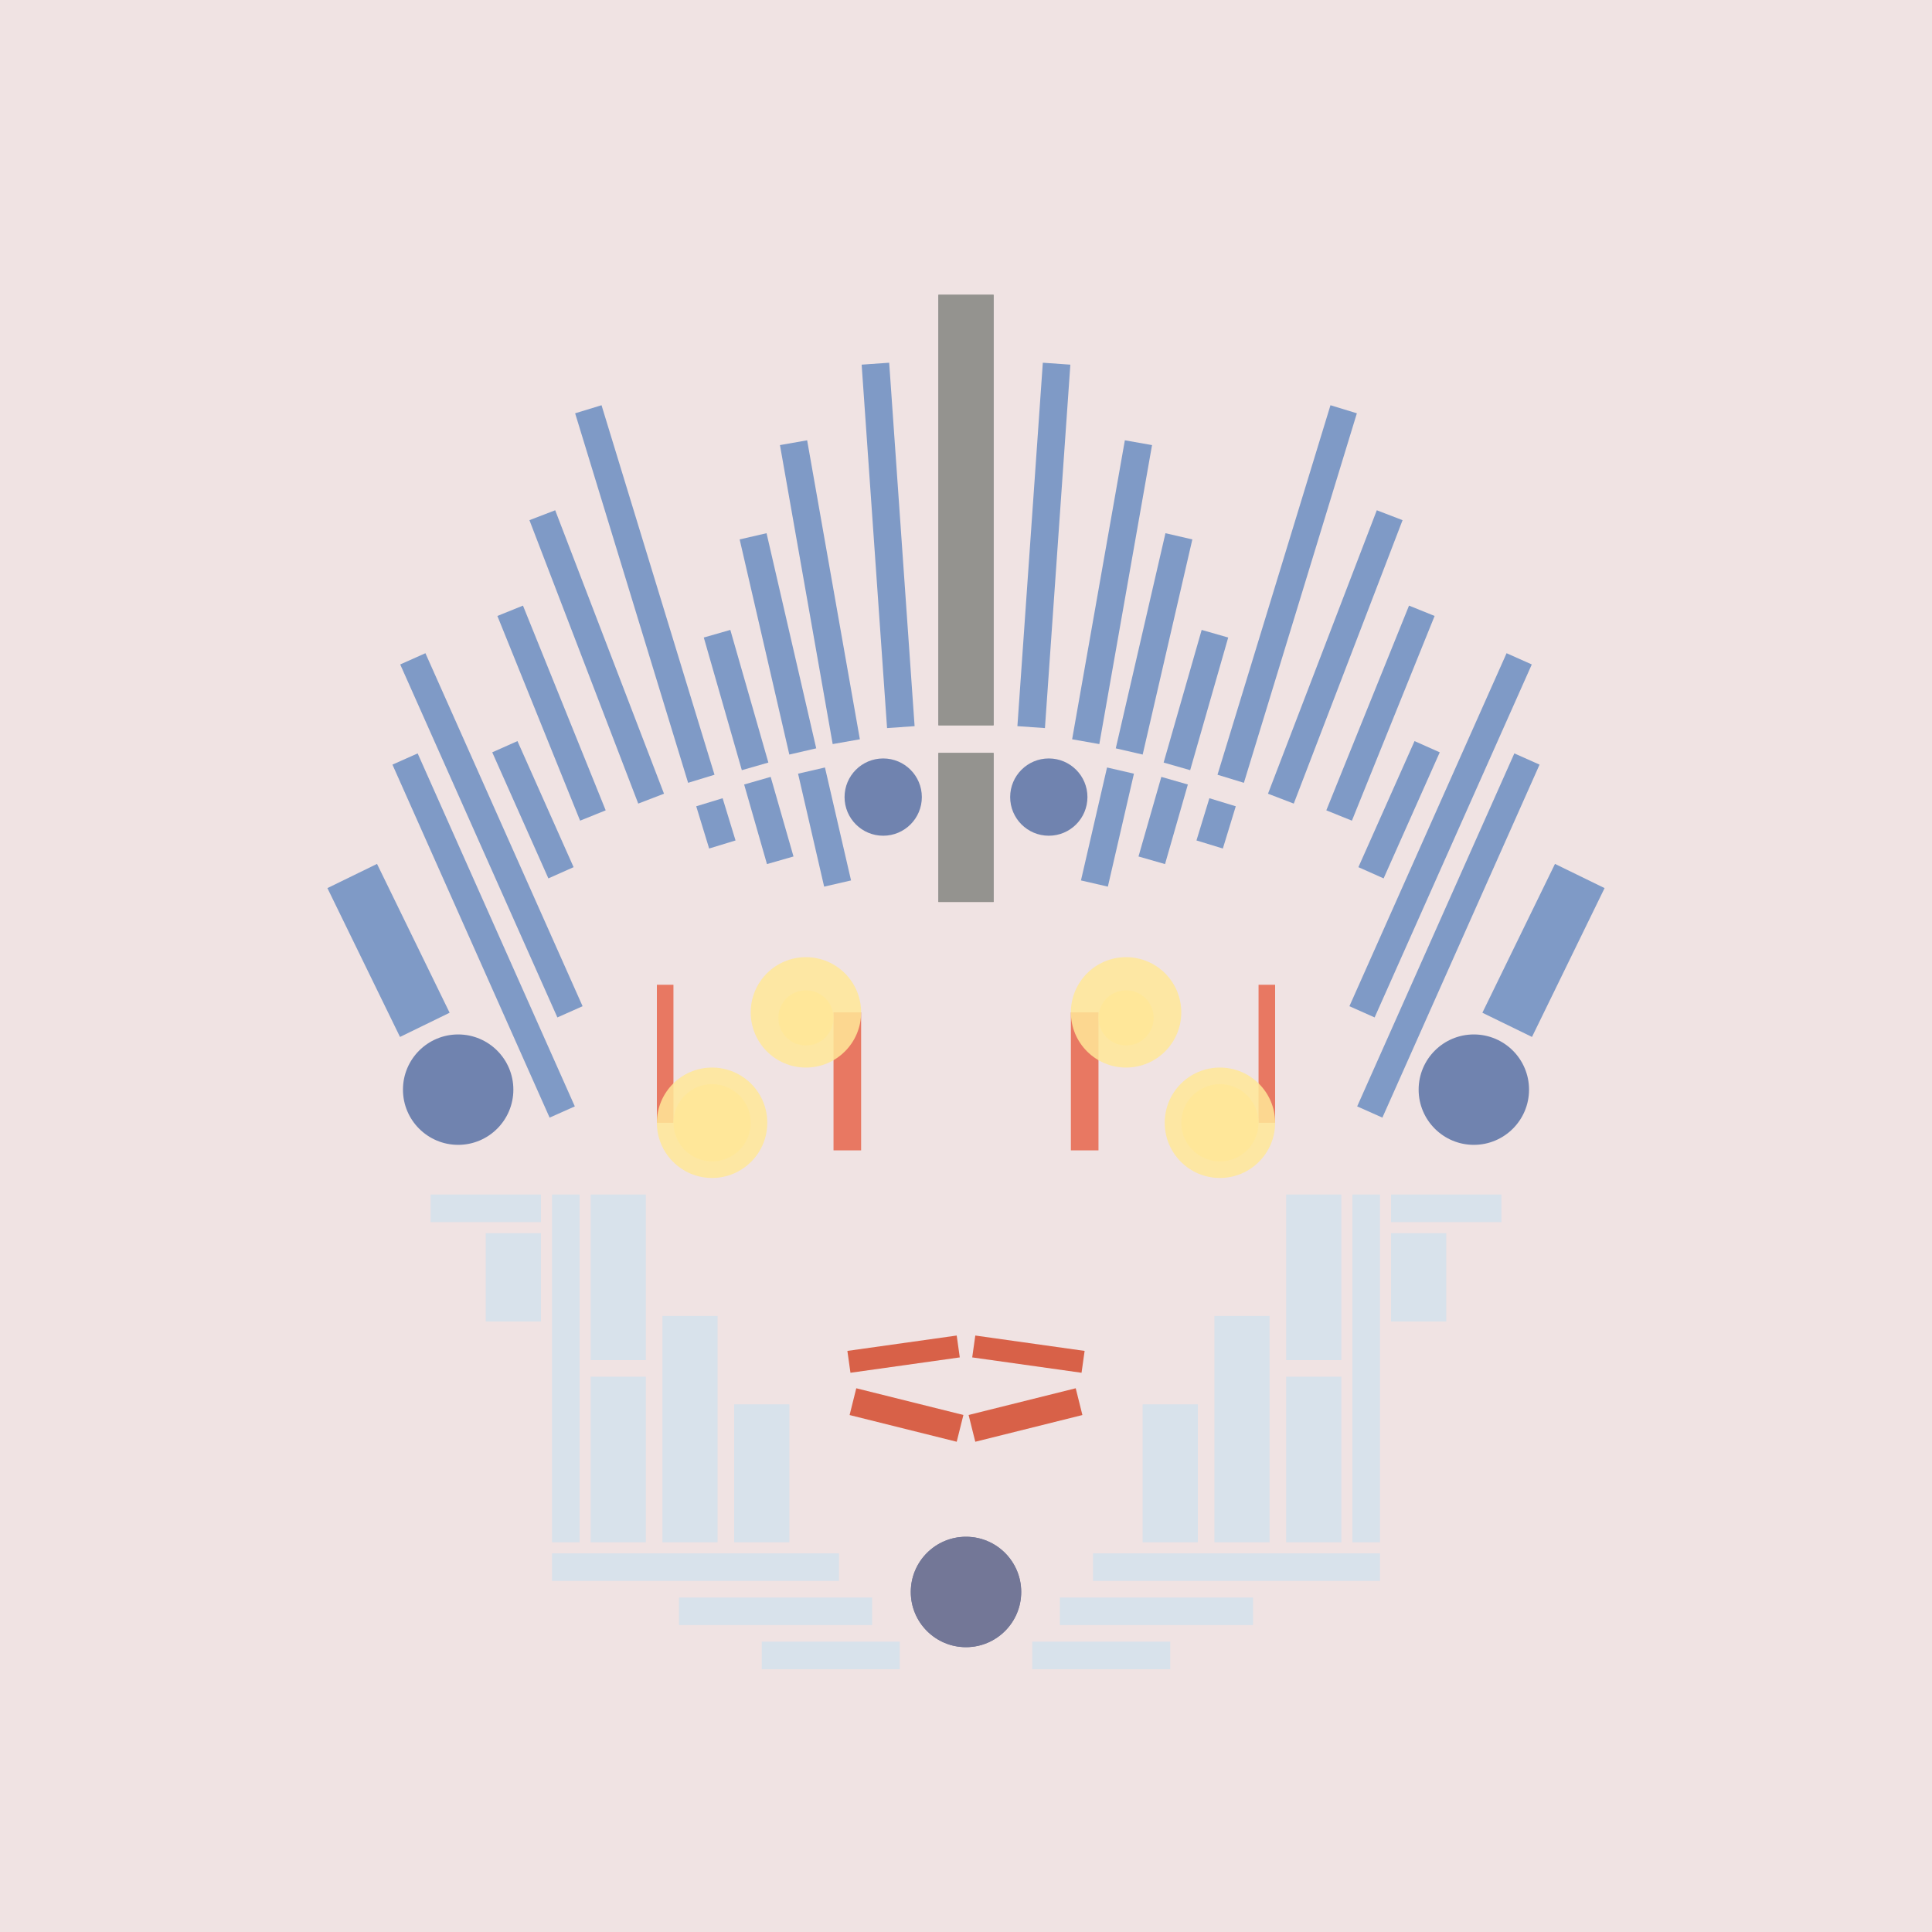 <svg xmlns='http://www.w3.org/2000/svg' preserveAspectRatio='xMinYMin meet' viewBox='0 0 350 350'> <filter id='neon' y='-2' x='-1' width='350' height='350'><feDropShadow flood-color='#8A795D' dx='0' dy='6' flood-opacity='0.65' stdDeviation='2.5' result='shadow'/><feOffset in='StrokePaint' dx='0' dy='2.4' result='offStrPnt'/><feFlood flood-color='#4A4132' flood-opacity='2' result='flood1' /><feOffset in='SourceGraphic' dx='0' dy='2' result='offFlood'/><feOffset in='SourceGraphic' dx='0' dy='9' result='offShadow'/><feComposite in='flood1' in2='offFlood' operator='in'  result='cmpFlood' /><feComposite in='shadow' in2='offShadow' operator='in' result='cmpSha' /><feGaussianBlur in='offStrPnt' stdDeviation='1' result='bStrokeP'/><feGaussianBlur in='cmpFlood' stdDeviation='0.6' result='bFlood'/><feGaussianBlur in='cmpSha' stdDeviation='0.6' result='bShadow'/><feMerge><feMergeNode in='bStrokeP'/><feMergeNode in='bshadow'/><feMergeNode in='bFlood'/><feMergeNode in='SourceGraphic'/></feMerge></filter>  <rect width='100%'  height='100%' fill='#F0E3E3'/> <g filter='url(#neon)' ><rect x='100' y= '268' width='52 ' height=  '5  '  fill= '#d8e2eb' /><rect x='107' y= '203' width='10 ' height=  '30 '  fill= '#d8e2eb' /><rect x='107' y= '236' width='10 ' height=  '30 '  fill= '#d8e2eb' /><rect x='100' y= '203' width='5  ' height=  '63 '  fill= '#d8e2eb' /><rect x='78 ' y= '203' width='20 ' height=  '5  '  fill= '#d8e2eb' /><rect x='88 ' y= '210' width='10 ' height=  '16 '  fill= '#d8e2eb' /><rect x='120' y= '225' width='10 ' height=  '41 '  fill= '#d8e2eb' /><rect x='123' y= '276' width='35 ' height=  '5  '  fill= '#d8e2eb' /><rect x='138' y= '284' width='25 ' height=  '5  '  fill= '#d8e2eb' /><rect x='133' y= '241' width='10 ' height=  '25 '  fill= '#d8e2eb' /><circle cx='175' cy='275' r ='10 '  fill= '#737797' /><rect x='100' y= '268' width='52 ' height=  '5  '  fill= '#d8e2eb' transform= 'scale(-1,1) translate(-350,0)'/><rect x='107' y= '203' width='10 ' height=  '30 '  fill= '#d8e2eb' transform= 'scale(-1,1) translate(-350,0)'/><rect x='107' y= '236' width='10 ' height=  '30 '  fill= '#d8e2eb' transform= 'scale(-1,1) translate(-350,0)'/><rect x='100' y= '203' width='5  ' height=  '63 '  fill= '#d8e2eb' transform= 'scale(-1,1) translate(-350,0)'/><rect x='78 ' y= '203' width='20 ' height=  '5  '  fill= '#d8e2eb' transform= 'scale(-1,1) translate(-350,0)'/><rect x='88 ' y= '210' width='10 ' height=  '16 '  fill= '#d8e2eb' transform= 'scale(-1,1) translate(-350,0)'/><rect x='120' y= '225' width='10 ' height=  '41 '  fill= '#d8e2eb' transform= 'scale(-1,1) translate(-350,0)'/><rect x='123' y= '276' width='35 ' height=  '5  '  fill= '#d8e2eb' transform= 'scale(-1,1) translate(-350,0)'/><rect x='138' y= '284' width='25 ' height=  '5  '  fill= '#d8e2eb' transform= 'scale(-1,1) translate(-350,0)'/><rect x='133' y= '241' width='10 ' height=  '25 '  fill= '#d8e2eb' transform= 'scale(-1,1) translate(-350,0)'/><circle cx='175' cy='275' r ='10 '  fill= '#737797' transform= 'scale(-1,1) translate(-350,0)'/><rect x='170' y= '40 ' width='10 ' height=  '78 '  fill= '#94938F' /><rect x='170' y= '123' width='10 ' height=  '27 '  fill= '#94938F' /><rect x='147' y= '66 ' width='5  ' height=  '55 '  fill= '#7F9AC6' transform = '  translate( 312 , 160 ) rotate ( 170)'  /><rect x='158' y= '53 ' width='5  ' height=  '66 '  fill= '#7F9AC6' transform = '  translate( 327 , 160 ) rotate ( 176)'  /><rect x='138' y= '83 ' width='5  ' height=  '40 '  fill= '#7F9AC6' transform = '  translate( 301 , 172 ) rotate ( 167)'  /><rect x='146' y= '127' width='5  ' height=  '21 '  fill= '#7F9AC6' transform = '  translate( 325 , 237 ) rotate ( 167)'  /><rect x='130' y= '101' width='5  ' height=  '25 '  fill= '#7F9AC6' transform = '  translate( 292 , 186 ) rotate ( 164)'  /><rect x='137' y= '129' width='5  ' height=  '15 '  fill= '#7F9AC6' transform = '  translate( 311 , 228 ) rotate ( 164)'  /><rect x='114' y= '60 ' width='5  ' height=  '70 '  fill= '#7F9AC6' transform = '  translate( 256 , 151 ) rotate ( 163)'  /><rect x='127' y= '131' width='5  ' height=  '8  '  fill= '#7F9AC6' transform = '  translate( 293 , 227 ) rotate ( 163)'  /><rect x='97 ' y= '97 ' width='5  ' height=  '40 '  fill= '#7F9AC6' transform = '  translate( 236 , 187 ) rotate ( 158)'  /><rect x='94 ' y= '121' width='5  ' height=  '25 '  fill= '#7F9AC6' transform = '  translate( 239 , 216 ) rotate ( 156)'  /><rect x='86 ' y= '103' width='5  ' height=  '70 '  fill= '#7F9AC6' transform = '  translate( 226 , 228 ) rotate ( 156)'  /><rect x='85 ' y= '121' width='5  ' height=  '70 '  fill= '#7F9AC6' transform = '  translate( 231 , 263 ) rotate ( 156)'  /><rect x='65 ' y= '144' width='10 ' height=  '30 '  fill= '#7F9AC6' transform = '  translate( 203 , 271 ) rotate ( 154)'  /><rect x='106' y= '78 ' width='5  ' height=  '55 '  fill= '#7F9AC6' transform = '  translate( -31 , 46  ) rotate ( -21)'  /><circle cx='83 ' cy='184' r ='10 '  fill= '#7083AF' /><circle cx='160' cy='131' r ='7  '  fill= '#7083AF' /><rect x='170' y= '40 ' width='10 ' height=  '78 '  fill= '#94938F' transform= 'scale(-1,1) translate(-350,0)'/><rect x='170' y= '123' width='10 ' height=  '27 '  fill= '#94938F' transform= 'scale(-1,1) translate(-350,0)'/><rect x='147' y= '66 ' width='5  ' height=  '55 '  fill= '#7F9AC6' transform = ' scale(-1,1)  translate(-350,0) translate( 312 , 160 ) rotate ( 170)'  /><rect x='158' y= '53 ' width='5  ' height=  '66 '  fill= '#7F9AC6' transform = ' scale(-1,1)  translate(-350,0) translate( 327 , 160 ) rotate ( 176)'  /><rect x='138' y= '83 ' width='5  ' height=  '40 '  fill= '#7F9AC6' transform = ' scale(-1,1)  translate(-350,0) translate( 301 , 172 ) rotate ( 167)'  /><rect x='146' y= '127' width='5  ' height=  '21 '  fill= '#7F9AC6' transform = ' scale(-1,1)  translate(-350,0) translate( 325 , 237 ) rotate ( 167)'  /><rect x='130' y= '101' width='5  ' height=  '25 '  fill= '#7F9AC6' transform = ' scale(-1,1)  translate(-350,0) translate( 292 , 186 ) rotate ( 164)'  /><rect x='137' y= '129' width='5  ' height=  '15 '  fill= '#7F9AC6' transform = ' scale(-1,1)  translate(-350,0) translate( 311 , 228 ) rotate ( 164)'  /><rect x='114' y= '60 ' width='5  ' height=  '70 '  fill= '#7F9AC6' transform = ' scale(-1,1)  translate(-350,0) translate( 256 , 151 ) rotate ( 163)'  /><rect x='127' y= '131' width='5  ' height=  '8  '  fill= '#7F9AC6' transform = ' scale(-1,1)  translate(-350,0) translate( 293 , 227 ) rotate ( 163)'  /><rect x='97 ' y= '97 ' width='5  ' height=  '40 '  fill= '#7F9AC6' transform = ' scale(-1,1)  translate(-350,0) translate( 236 , 187 ) rotate ( 158)'  /><rect x='94 ' y= '121' width='5  ' height=  '25 '  fill= '#7F9AC6' transform = ' scale(-1,1)  translate(-350,0) translate( 239 , 216 ) rotate ( 156)'  /><rect x='86 ' y= '103' width='5  ' height=  '70 '  fill= '#7F9AC6' transform = ' scale(-1,1)  translate(-350,0) translate( 226 , 228 ) rotate ( 156)'  /><rect x='85 ' y= '121' width='5  ' height=  '70 '  fill= '#7F9AC6' transform = ' scale(-1,1)  translate(-350,0) translate( 231 , 263 ) rotate ( 156)'  /><rect x='65 ' y= '144' width='10 ' height=  '30 '  fill= '#7F9AC6' transform = ' scale(-1,1)  translate(-350,0) translate( 203 , 271 ) rotate ( 154)'  /><rect x='106' y= '78 ' width='5  ' height=  '55 '  fill= '#7F9AC6' transform = ' scale(-1,1)  translate(-350,0) translate( -31 , 46  ) rotate ( -21)'  /><circle cx='83 ' cy='184' r ='10 '  fill= '#7083AF' transform= 'scale(-1,1) translate(-350,0)'/><circle cx='160' cy='131' r ='7  '  fill= '#7083AF' transform= 'scale(-1,1) translate(-350,0)'/><rect x='154' y= '230' width='20 ' height=  '4  '  fill= '#D86148' transform = '  translate( -31 , 25  ) rotate ( -8 )'  /><rect x='154' y= '241' width='20 ' height=  '5  '  fill= '#D86148' transform = '  translate( 64  , -33 ) rotate ( 14 )'  /><rect x='154' y= '230' width='20 ' height=  '4  '  fill= '#D86148' transform = ' scale(-1,1)  translate(-350,0) translate( -31 , 25  ) rotate ( -8 )'  /><rect x='154' y= '241' width='20 ' height=  '5  '  fill= '#D86148' transform = ' scale(-1,1)  translate(-350,0) translate( 64  , -33 ) rotate ( 14 )'  /></g><g fill-opacity='0.85'><rect x='119' y= '165' width='3  ' height=  '25 '  fill= '#E6654C' filter='url(#neon)'  /><rect x='151' y= '170' width='5  ' height=  '25 '  fill= '#E6654C' filter='url(#neon)'  /><circle cx='129' cy='190' r ='10 '  fill= '#FFE898' filter='url(#neon)'  /><circle cx='146' cy='170' r ='10 '  fill= '#FFE898' filter='url(#neon)'  /><circle cx='129' cy='190' r ='7  '  fill= '#FFE898' filter='url(#neon)'  /><circle cx='146' cy='171' r ='5  '  fill= '#FFE898' filter='url(#neon)'  /><rect x='119' y= '165' width='3  ' height=  '25 '  fill= '#E6654C' filter='url(#neon)'  transform= 'scale(-1,1) translate(-350,0)'/><rect x='151' y= '170' width='5  ' height=  '25 '  fill= '#E6654C' filter='url(#neon)'  transform= 'scale(-1,1) translate(-350,0)'/><circle cx='129' cy='190' r ='10 '  fill= '#FFE898' filter='url(#neon)'  transform= 'scale(-1,1) translate(-350,0)'/><circle cx='146' cy='170' r ='10 '  fill= '#FFE898' filter='url(#neon)'  transform= 'scale(-1,1) translate(-350,0)'/><circle cx='129' cy='190' r ='7  '  fill= '#FFE898' filter='url(#neon)'  transform= 'scale(-1,1) translate(-350,0)'/><circle cx='146' cy='171' r ='5  '  fill= '#FFE898' filter='url(#neon)'  transform= 'scale(-1,1) translate(-350,0)'/></g></svg>